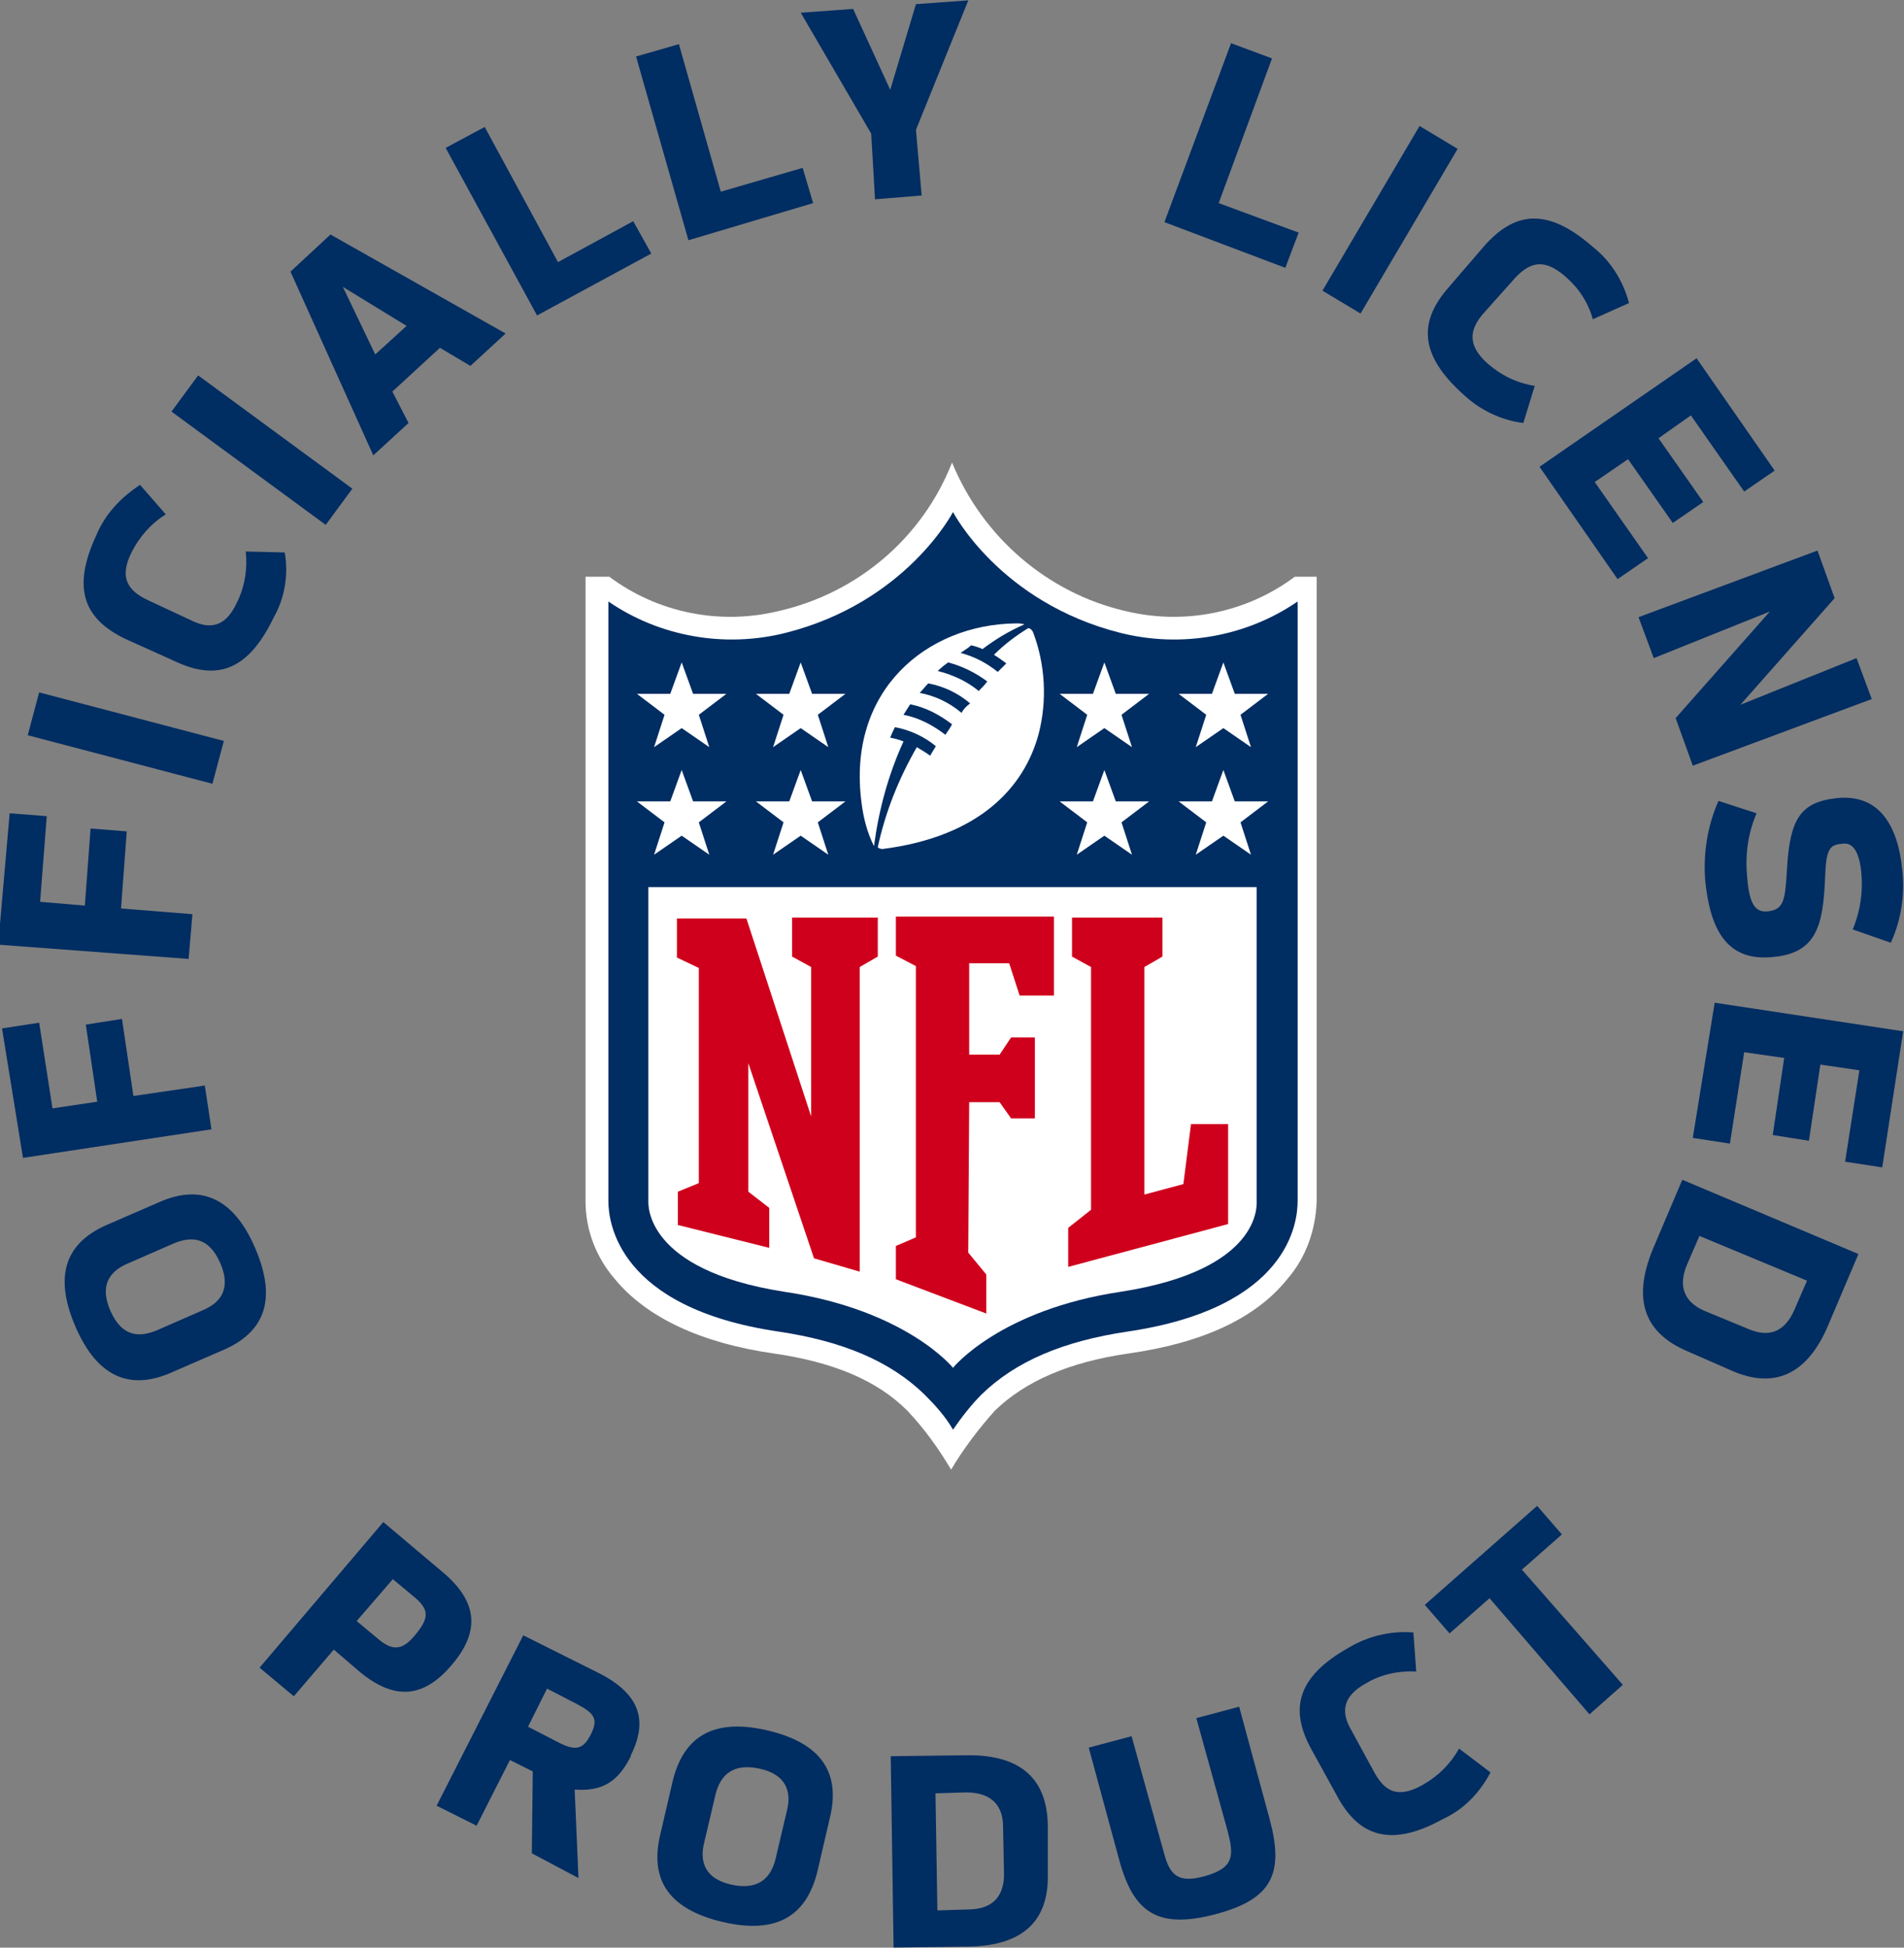 <?xml version="1.0" encoding="utf-8"?>
<!-- Generator: Adobe Illustrator 27.2.0, SVG Export Plug-In . SVG Version: 6.00 Build 0)  -->
<svg version="1.1" id="Layer_1" xmlns="http://www.w3.org/2000/svg" xmlns:xlink="http://www.w3.org/1999/xlink" x="0px" y="0px"
	 viewBox="0 0 200 204.6" style="enable-background:new 0 0 200 204.6;" xml:space="preserve">
<rect x="0" y="0" width="200" height="204.6" fill="#808080" stroke="none"/>
<style type="text/css">
	.st0{fill:#FFFFFF;}
	.st1{fill:#002D62;}
	.st2{fill:#CF001C;}
</style>
<g>
	<g id="Group_662" transform="translate(204.605 185.889)">
		<g id="Group_661" transform="translate(0 0)">
			<path id="Path_2424" class="st0" d="M-68.6-125.3c-5.1,3.8-11.6,5.1-17.8,3.6c-8.2-1.9-15-7.8-18.2-15.6
				c-3.1,7.9-9.9,13.7-18.2,15.6c-6.2,1.5-12.7,0.2-17.8-3.6h-2.5v65.6c0,3,1.1,5.9,3.1,8.2c3.3,4,9,6.7,16.7,7.8
				c6.2,0.9,10.8,2.8,14,6c1.8,1.9,3.3,4,4.6,6.2c1.3-2.2,2.9-4.3,4.6-6.2c3.2-3.1,7.8-5.1,14-6c7.8-1.1,13.4-3.7,16.7-7.8
				c2-2.3,3-5.2,3.1-8.2v-65.6H-68.6z"/>
			<path id="Path_2425" class="st1" d="M-68.3-122.7c-5.4,3.7-12.2,4.9-18.6,3.3c-12.7-3.2-17.6-12.7-17.6-12.7s-4.9,9.5-17.6,12.7
				c-6.4,1.6-13.2,0.4-18.6-3.3v63c0,2.1,0.9,11.2,17.9,13.7c6.7,1,11.7,3.1,15.3,6.6c1.1,1.1,2.2,2.3,3,3.7c0.9-1.3,1.9-2.6,3-3.7
				c3.6-3.5,8.6-5.6,15.3-6.6c17-2.5,17.9-11.5,17.9-13.7L-68.3-122.7L-68.3-122.7z"/>
			<path id="Path_2426" class="st0" d="M-104.5-42.2c0,0,4.9-6.1,17.7-8c14.7-2.3,14.2-9.1,14.2-9.5v-33h-63.9v33
				c0,0.3-0.4,7.2,14.2,9.5C-109.4-48.3-104.5-42.2-104.5-42.2L-104.5-42.2z"/>
			<path id="Path_2427" class="st2" d="M-119.4-68.6v-15.7l-2-1.1v-4.1h9v4.1l-1.9,1.1v32l-4.8-1.4l-6.9-20.5v13.5l2.2,1.7v4.2
				l-9.6-2.4v-3.5l2.2-0.9v-22.6l-2.3-1.1v-4.1h7.3L-119.4-68.6L-119.4-68.6z"/>
			<path id="Path_2428" class="st2" d="M-102.9-54.3l1.9,2.3v4.1l-9.5-3.6v-3.5l2.1-0.9v-28.5l-2.1-1.1v-4.1h16.6v8.3h-3.6l-1.1-3.4
				h-4.2v9.6h3.2l1.2-1.8h2.5v8.5h-2.5l-1.2-1.7h-3.2L-102.9-54.3L-102.9-54.3z"/>
			<path id="Path_2429" class="st2" d="M-92.4-52.8v-4.1l2.4-1.9v-25.5l-2-1.1v-4.1h9.5v4.1l-1.9,1.1v23.9l4.1-1.1l0.8-6.3h3.9v10.5
				L-92.4-52.8z"/>
			<path id="Path_2430" class="st0" d="M-134.8-99.5l-2.9-2.2h3.5l1.2-3.3l1.2,3.3h3.5l-2.9,2.2l1.1,3.4l-2.9-2l-2.9,2L-134.8-99.5
				L-134.8-99.5z"/>
			<path id="Path_2431" class="st0" d="M-122.3-99.5l-2.9-2.2h3.5l1.2-3.3l1.2,3.3h3.5l-2.9,2.2l1.1,3.4l-2.9-2l-2.9,2L-122.3-99.5
				L-122.3-99.5z"/>
			<path id="Path_2432" class="st0" d="M-134.8-110.8l-2.9-2.2h3.5l1.2-3.3l1.2,3.3h3.5l-2.9,2.2l1.1,3.4l-2.9-2l-2.9,2
				L-134.8-110.8L-134.8-110.8z"/>
			<path id="Path_2433" class="st0" d="M-122.3-110.8l-2.9-2.2h3.5l1.2-3.3l1.2,3.3h3.5l-2.9,2.2l1.1,3.4l-2.9-2l-2.9,2
				L-122.3-110.8L-122.3-110.8z"/>
			<path id="Path_2434" class="st0" d="M-73.2-96.1l-2.9-2l-2.9,2l1.1-3.4l-2.9-2.2h3.5l1.2-3.3l1.2,3.3h3.5l-2.9,2.2L-73.2-96.1
				L-73.2-96.1z"/>
			<path id="Path_2435" class="st0" d="M-85.7-96.1l-2.9-2l-2.9,2l1.1-3.4l-2.9-2.2h3.5l1.2-3.3l1.2,3.3h3.5l-2.9,2.2L-85.7-96.1
				L-85.7-96.1z"/>
			<path id="Path_2436" class="st0" d="M-73.2-107.4l-2.9-2l-2.9,2l1.1-3.4l-2.9-2.2h3.5l1.2-3.3l1.2,3.3h3.5l-2.9,2.2L-73.2-107.4
				L-73.2-107.4z"/>
			<path id="Path_2437" class="st0" d="M-85.7-107.4l-2.9-2l-2.9,2l1.1-3.4l-2.9-2.2h3.5l1.2-3.3l1.2,3.3h3.5l-2.9,2.2L-85.7-107.4
				L-85.7-107.4z"/>
			<path id="Path_2438" class="st0" d="M-101.8-113.3c-1.2-1-2.7-1.7-4.3-2.1c0.4-0.4,0.8-0.7,1.1-0.9c1.5,0.4,2.9,1.1,4.1,2
				C-101.2-113.9-101.5-113.6-101.8-113.3L-101.8-113.3z M-103.6-111c-1.3-1.1-2.8-1.8-4.4-2.1c0.3-0.3,0.6-0.7,0.9-1
				c1.6,0.3,3.1,1,4.4,2.1C-103.1-111.7-103.4-111.4-103.6-111L-103.6-111z M-105.3-108.7c-1.3-1-2.8-1.8-4.4-2.1
				c0,0,0.5-0.8,0.7-1.1c1.6,0.3,3.1,1.1,4.4,2.1C-104.8-109.4-105.1-109-105.3-108.7L-105.3-108.7z M-96.6-119.9
				c-1.3,0.8-2.5,1.7-3.6,2.8c0.5,0.3,0.9,0.6,1.3,0.9c-0.3,0.3-0.6,0.6-0.9,0.9c-1.1-0.9-2.4-1.6-3.9-2c0.4-0.3,0.8-0.5,1.1-0.8
				c0.4,0.1,0.8,0.2,1.2,0.4c1.3-1,2.8-1.9,4.4-2.6c-0.3-0.1-0.6-0.1-0.9-0.1c-9.3,0.1-17.8,7-16.2,18.9c0.2,1.6,0.6,3.1,1.3,4.5
				c0.5-3.8,1.5-7.5,3.1-11c-0.5-0.2-0.9-0.3-1.4-0.4c0.2-0.5,0.5-1.1,0.5-1.1c1.6,0.3,3.1,1,4.3,2c-0.3,0.5-0.5,0.8-0.6,1
				c-0.4-0.3-0.9-0.6-1.4-0.9c-1.9,3.3-3.3,6.8-4.1,10.5c0,0.1,0.3,0.2,0.5,0.2c10.2-1.3,14.9-6.5,16.4-12.1
				c0.9-3.5,0.7-7.3-0.6-10.7C-96.1-119.5-96.3-119.9-96.6-119.9L-96.6-119.9z"/>
		</g>
	</g>
	<g id="Group_663" transform="translate(143.013 137.337)">
		<path id="Path_2439" class="st1" d="M-126.4-11c4.2-1.9,7.8-0.8,10.2,4.8s0.8,8.9-3.4,10.7l-5.3,2.3c-4.2,1.9-7.8,0.8-10.2-4.8
			s-0.8-8.9,3.4-10.7L-126.4-11z M-121.7,0.3c1.9-0.8,3-2.3,1.8-5s-3-2.8-4.9-2l-4.8,2.1c-1.9,0.8-3,2.3-1.8,5s3,2.8,4.9,2
			L-121.7,0.3z"/>
		<path id="Path_2440" class="st1" d="M-142.8-29.3l3.9-0.6l1.4,9l4.7-0.7l-1.2-8.1l3.8-0.6l1.2,8.1l7.5-1.1l0.7,4.6l-19.8,3
			L-142.8-29.3z"/>
		<path id="Path_2441" class="st1" d="M-142-51.9l3.9,0.3l-0.7,9l4.7,0.4l0.6-8.1l3.8,0.3l-0.6,8.1l7.5,0.6l-0.4,4.7l-20-1.5
			L-142-51.9z"/>
		<path id="Path_2442" class="st1" d="M-140.1-60.1l1.2-4.5l19.4,5.1l-1.2,4.5L-140.1-60.1z"/>
		<path id="Path_2443" class="st1" d="M-129.8-70.2c-4.2-2-5.8-5.1-3.1-10.9c0.9-2.2,2.6-4,4.6-5.3l2.7,3.1c-1.6,1-2.8,2.4-3.6,4
			c-1.4,2.8-0.2,4.1,1.7,5l4.5,2.1c1.8,0.9,3.6,1,4.9-1.9c0.8-1.6,1.1-3.5,0.9-5.3l4.1,0.1c0.4,2.4,0,4.8-1.2,6.9
			c-2.8,5.8-6.2,6.5-10.4,4.5L-129.8-70.2z"/>
		<path id="Path_2444" class="st1" d="M-125-94.1l2.8-3.8L-106-86l-2.8,3.8L-125-94.1z"/>
		<path id="Path_2445" class="st1" d="M-100.1-92.9l-3.7,3.4l-8.7-19.3l4.2-3.9l18.4,10.4l-3.7,3.4l-3.2-1.9l-5,4.6L-100.1-92.9z
			 M-103.6-100.1l3.3-3l-6.7-4.1L-103.6-100.1z"/>
		<path id="Path_2446" class="st1" d="M-86.6-104.2l-9.6-17.6l4.1-2.2l7.7,14.2l7.9-4.3l1.9,3.4L-86.6-104.2z"/>
		<path id="Path_2447" class="st1" d="M-70.7-112.1l-5.5-19.3l4.5-1.3l4.4,15.5l8.6-2.5l1.1,3.7L-70.7-112.1z"/>
		<path id="Path_2448" class="st1" d="M-46.8-136.9l5.5-0.4l-5.5,13.6l0.6,6.9l-4.9,0.4l-0.4-6.9l-7.4-12.7l5.5-0.4l3.9,8.5
			L-46.8-136.9z"/>
		<path id="Path_2449" class="st1" d="M-20.7-114l7-18.8l4.3,1.6L-15-116l8.4,3.1l-1.4,3.7L-20.7-114z"/>
		<path id="Path_2450" class="st1" d="M6.1-124.1l4,2.4l-10.2,17.3l-4-2.4L6.1-124.1z"/>
		<path id="Path_2451" class="st1" d="M12.9-111.5c3.1-3.5,6.5-4.2,11.4,0.1c1.9,1.5,3.2,3.6,3.8,5.9l-3.8,1.7
			c-0.5-1.8-1.5-3.3-2.9-4.5c-2.4-2.1-3.9-1.3-5.3,0.2l-3.3,3.7c-1.3,1.5-1.9,3.2,0.5,5.3c1.4,1.2,3,2,4.9,2.3L17-92.9
			c-2.4-0.3-4.6-1.4-6.3-3c-4.8-4.3-4.6-7.8-1.5-11.3L12.9-111.5z"/>
		<path id="Path_2452" class="st1" d="M18.7-88.3l16.5-11.4l8.2,11.8l-3.2,2.2l-5.6-8l-3.4,2.4l4.7,6.7l-3.2,2.2l-4.7-6.7l-3.5,2.4
			l5.6,8l-3.2,2.2L18.7-88.3z"/>
		<path id="Path_2453" class="st1" d="M33-61.9l9.9-11.2l-12.2,4.9l-1.6-4.3l18.8-7l1.8,5l-9.9,11.2l12.2-4.9l1.6,4.3l-18.8,7
			L33-61.9z"/>
		<path id="Path_2454" class="st1" d="M37.5-53.2l4,1.3c-0.9,2.1-1.2,4.3-1,6.6c0.2,2.4,0.6,3.9,2.2,3.7c1.7-0.2,1.8-1.2,2-4.5
			c0.3-5.2,1.4-7,5.3-7.4c4.2-0.4,6.3,2.6,6.8,7.5c0.3,2.6-0.1,5.3-1.2,7.7l-4-1.4c0.8-1.9,1.1-4,0.9-6c-0.2-2-0.8-3.2-2-3
			c-1.3,0.1-1.7,0.5-1.8,3.5c-0.2,5.1-0.9,8-5.5,8.4c-4.9,0.5-6.6-3-7.1-8.1C35.9-47.6,36.3-50.5,37.5-53.2z"/>
		<path id="Path_2455" class="st1" d="M37.1-32l19.8,3l-2.2,14.3l-3.9-0.6l1.5-9.6l-4.1-0.6L47-17.5l-3.8-0.6l1.2-8.1l-4.2-0.6
			l-1.5,9.6l-3.9-0.6L37.1-32z"/>
		<path id="Path_2456" class="st1" d="M34.2,4.6C30,2.8,28.3-0.5,30.6-6.1l3.1-7.3l18.5,7.8l-3.1,7.3C46.8,7.3,43.2,8.5,39,6.7
			L34.2,4.6z M40.7,2.3c1.9,0.8,3.7,0.5,4.8-2.1l1.3-3L35.5-7.5l-1.3,3c-1.1,2.6,0,4.1,1.9,4.9L40.7,2.3z"/>
	</g>
	<g id="Group_664" transform="translate(170.264 295.593)">
		<path id="Path_2457" class="st1" d="M-123.6-130.3c3.7,3.2,3.6,6.3,0.8,9.6l0,0c-2.8,3.3-5.8,3.9-9.6,0.8l-2.8-2.4l-4.2,4.9
			l-3.6-3l13-15.3L-123.6-130.3z M-126.6-127.7l-2.4-2l-3.8,4.4l2.4,2c1.5,1.2,2.5,1,3.8-0.6S-125.1-126.4-126.6-127.7L-126.6-127.7
			z"/>
		<path id="Path_2458" class="st1" d="M-114.4-100.9l0.1-8.6l-2.4-1.2l-3.5,6.9l-4.2-2.1l9.1-17.9l8,4c4.3,2.2,5.1,5,3.3,8.6l0,0.1
			c-1.4,2.8-3.1,3.7-5.9,3.5l0.4,9.3L-114.4-100.9z M-109.7-116.6l-3.1-1.6l-2,4l3.1,1.6c1.9,1,2.7,0.8,3.5-0.8
			S-107.8-115.6-109.7-116.6L-109.7-116.6z"/>
		<path id="Path_2459" class="st1" d="M-84.4-99c-1.1,4.5-4.1,6.7-10,5.3s-7.6-4.7-6.5-9.2l1.3-5.6c1.1-4.5,4.1-6.7,10-5.3
			s7.6,4.7,6.5,9.2L-84.4-99z M-96.3-102c-0.5,2,0.1,3.8,2.9,4.4s4.1-0.7,4.6-2.7l1.2-5.1c0.5-2-0.1-3.8-2.9-4.4s-4.1,0.7-4.6,2.7
			L-96.3-102z"/>
		<path id="Path_2460" class="st1" d="M-60.2-98.7c0.1,4.6-2.3,7.5-8.3,7.6l-7.9,0.1l-0.3-20.1l7.9-0.1c6-0.1,8.5,2.7,8.6,7.3
			L-60.2-98.7z M-64.9-103.7c0-2-1-3.6-3.9-3.6l-3.2,0.1l0.2,12.3l3.2-0.1c2.9,0,3.8-1.7,3.8-3.7L-64.9-103.7z"/>
		<path id="Path_2461" class="st1" d="M-52.7-100.2l-3.2-11.8l4.5-1.2l3.3,11.9c0.6,2.3,1.2,3.7,4.4,2.8s3-2.3,2.4-4.7l-3.3-11.9
			l4.5-1.2l3.2,11.8c1.5,5.6,0.4,8.4-5.7,10S-51.2-94.7-52.7-100.2z"/>
		<path id="Path_2462" class="st1" d="M-32.5-111.8c-2.2-4-1.8-7.5,3.9-10.7c2-1.2,4.4-1.8,6.8-1.6l0.3,4.1
			c-1.8-0.1-3.7,0.3-5.2,1.2c-2.8,1.5-2.6,3.3-1.6,5l2.4,4.4c1,1.8,2.3,2.9,5.1,1.3c1.6-0.9,2.9-2.2,3.8-3.8l3.3,2.5
			c-1.1,2.1-2.8,3.9-5,4.9c-5.6,3.1-8.9,1.7-11.1-2.4L-32.5-111.8z"/>
		<path id="Path_2463" class="st1" d="M-13.8-127.7L-18-124l-2.6-3l11.8-10.4l2.6,3l-4.2,3.7l10.6,12.1l-3.5,3.1L-13.8-127.7z"/>
	</g>
</g>
</svg>
